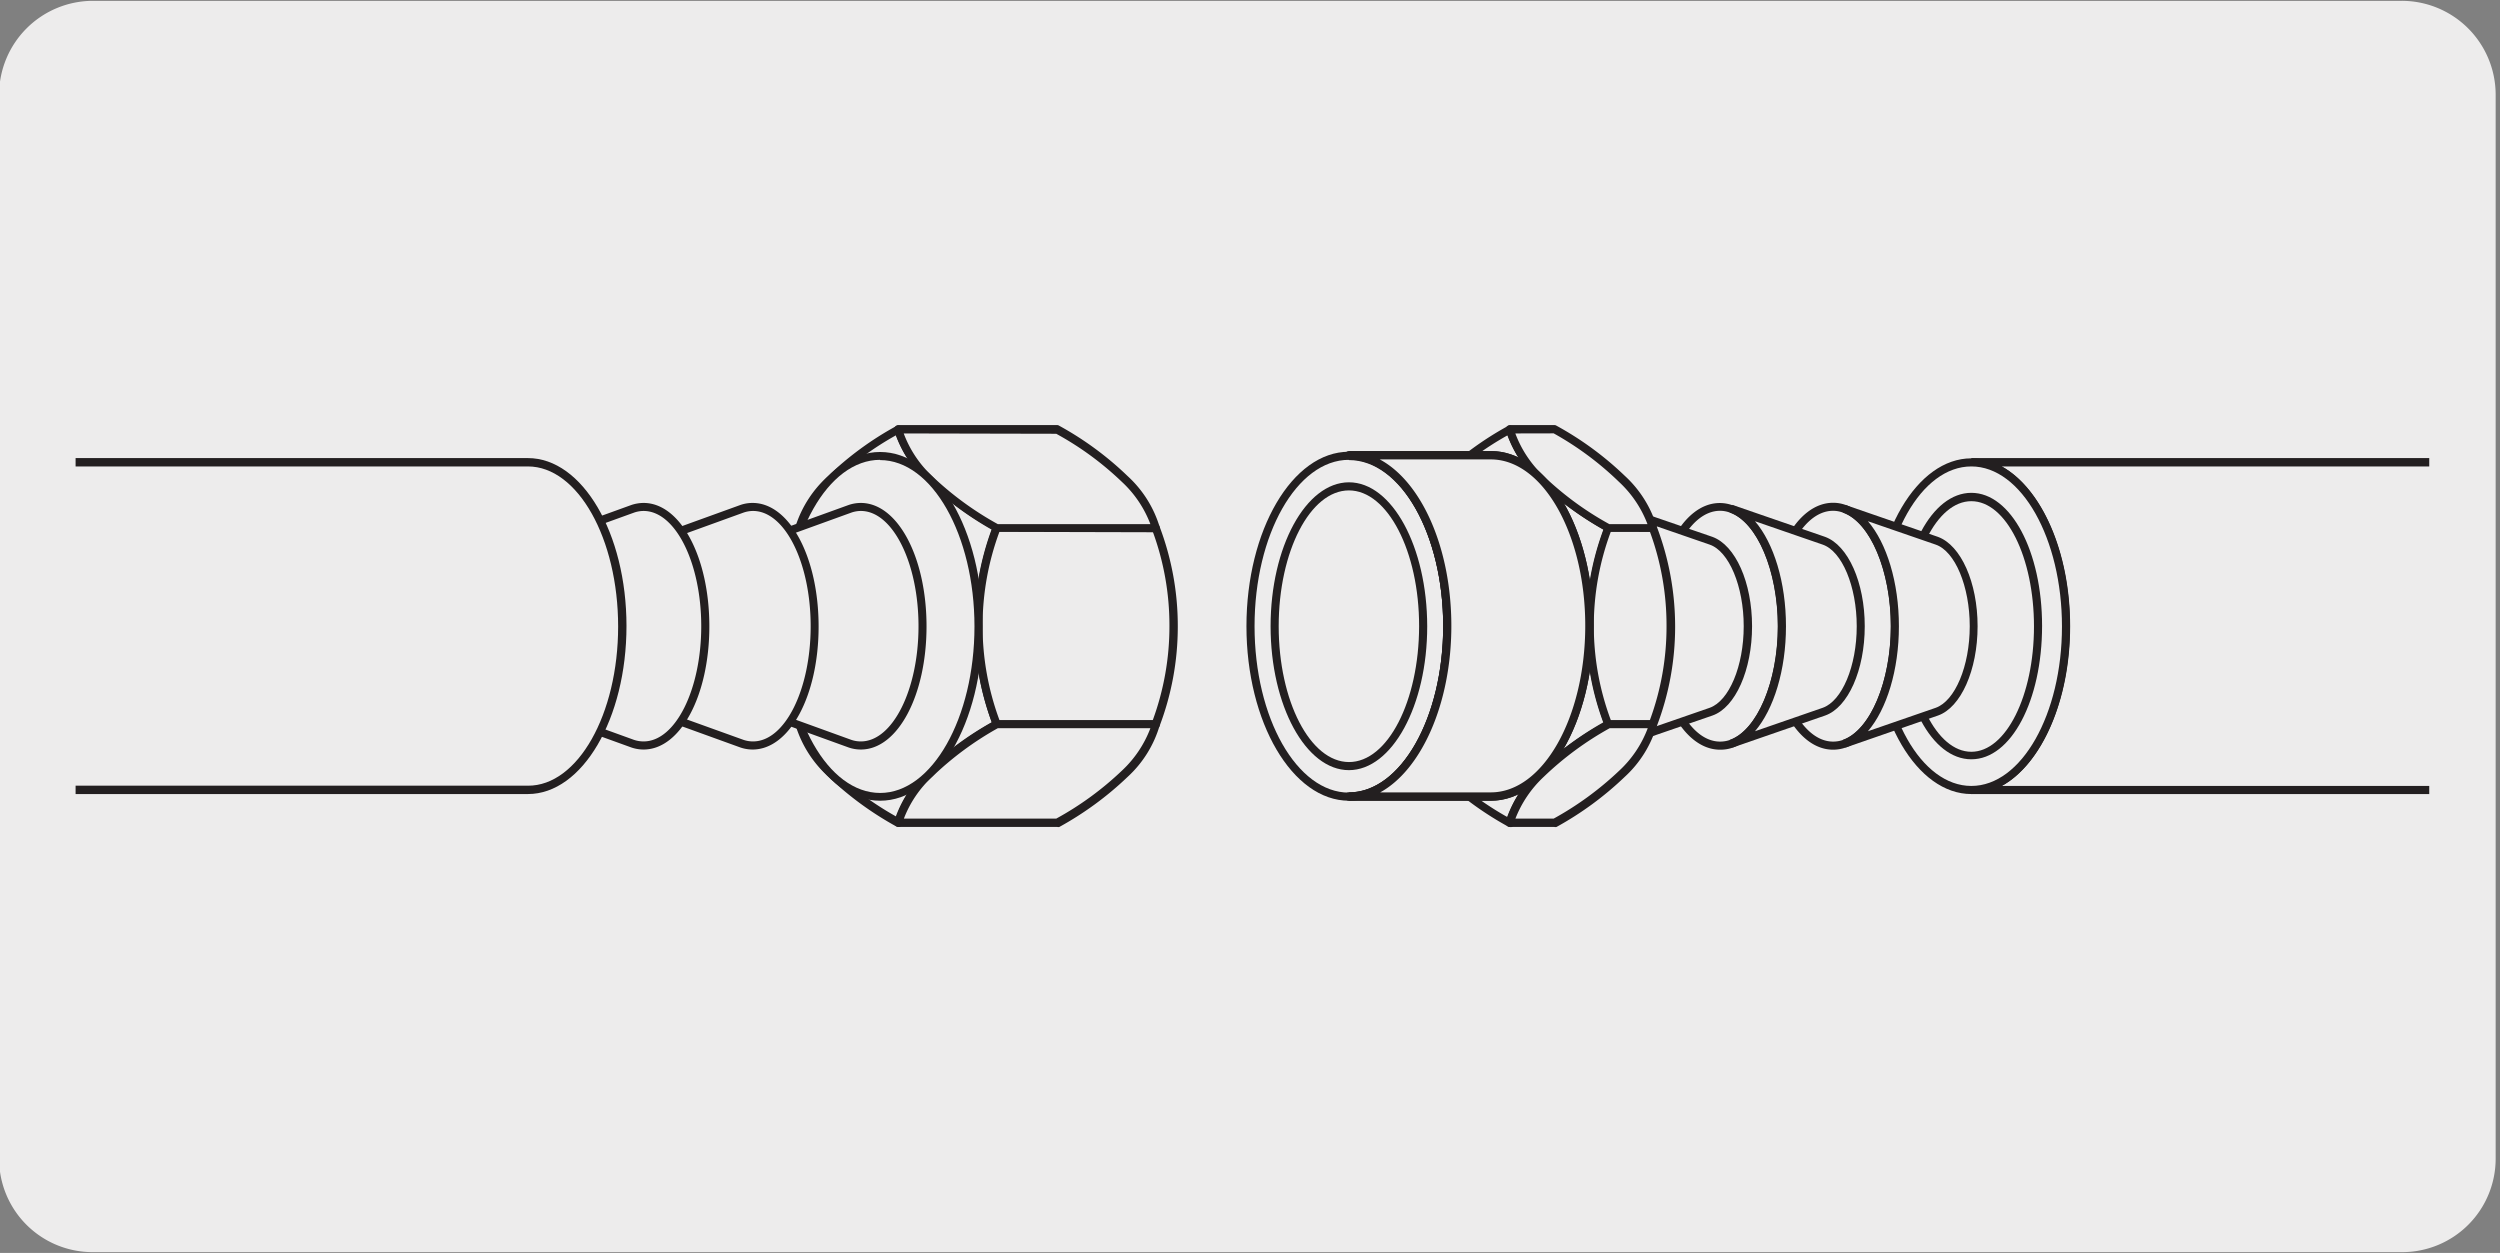 <svg viewBox="0 0 299.29 150" xmlns="http://www.w3.org/2000/svg" xmlns:xlink="http://www.w3.org/1999/xlink"><rect x="0" y="0" width="299.29" height="150" fill="#808080" stroke="none"/><clipPath id="a"><path d="m9.05 13.51h281.77v123.43h-281.77z"/></clipPath><clipPath id="b"><path d="m160.9 58.11c5.37 0 9.72 7.55 9.73 16.86s-4.36 16.85-9.73 16.85h14c5.37 0 9.73-7.55 9.73-16.85s-4.36-16.86-9.73-16.86z"/></clipPath><clipPath id="c"><path d="m161.49 54.56c6.5 0 11.78 9.14 11.78 20.41s-5.28 20.4-11.78 20.4h17c6.5 0 11.78-9.14 11.79-20.4s-5.28-20.41-11.8-20.41z"/></clipPath><path d="m11.14.1h276.34a11.25 11.25 0 0 1 11.29 11.21v127.4a11.19 11.19 0 0 1 -11.19 11.19h-276.5a11.19 11.19 0 0 1 -11.19-11.19v-127.37a11.25 11.25 0 0 1 11.25-11.24z" fill="#edecec"/><g clip-path="url(#a)"><path d="m308.34 94.58h-72.34c6.25 0 11.32-8.78 11.32-19.61s-5.05-19.61-11.32-19.61h73.14" fill="#edecec"/><path d="m308.34 94.58h-72.34c6.25 0 11.32-8.78 11.32-19.61s-5.05-19.61-11.32-19.61h73.14" fill="#edecec"/><path d="m308.34 95.06h-72.34v-1c6 0 10.84-8.58 10.84-19.12s-4.84-19.1-10.84-19.1v-1h73.14v1h-69.49c4.74 2.61 8.18 10.2 8.18 19.13s-3.44 16.51-8.18 19.12h68.69z" fill="#231f20"/><path d="m236 94.58c6.25 0 11.32-8.78 11.32-19.61s-5.05-19.61-11.32-19.61-11.3 8.77-11.3 19.64 5.06 19.58 11.3 19.58" fill="#edecec"/><path d="m236 94.58c6.25 0 11.32-8.78 11.32-19.61s-5.05-19.61-11.32-19.61-11.3 8.77-11.3 19.64 5.06 19.58 11.3 19.58z" fill="#edecec"/><path d="m236 95.06c-6.51 0-11.81-9-11.81-20.09s5.3-20.1 11.81-20.1 11.8 9 11.8 20.1-5.27 20.09-11.8 20.09zm0-39.22c-6 0-10.84 8.58-10.84 19.13s4.84 19.12 10.84 19.12 10.85-8.58 10.85-19.09-4.85-19.16-10.85-19.16z" fill="#231f20"/><path d="m236 90.41c4.41 0 8-6.91 8-15.44s-3.58-15.44-8-15.44-8 6.91-8 15.44 3.57 15.44 8 15.44" fill="#edecec"/><path d="m236 90.41c4.41 0 8-6.91 8-15.44s-3.58-15.44-8-15.44-8 6.91-8 15.44 3.6 15.44 8 15.44z" fill="#edecec"/><path d="m236 90.9c-4.75 0-8.48-7-8.48-15.93s3.75-15.97 8.48-15.97 8.47 7 8.47 15.93-3.7 15.97-8.47 15.97zm0-30.9c-4.14 0-7.51 6.71-7.51 15s3.37 15 7.51 15 7.5-6.71 7.5-15-3.34-15-7.5-15z" fill="#231f20"/><path d="m219.45 89.27a4 4 0 0 0 1.32-.23c3.46-1.2 6.08-7 6.08-14.07s-2.62-12.87-6.09-14.07a3.88 3.88 0 0 0 -1.31-.23c-4.09 0-7.4 6.4-7.4 14.3s3.31 14.3 7.4 14.3" fill="#edecec"/><path d="m219.45 89.27a4 4 0 0 0 1.32-.23c3.46-1.2 6.08-7 6.08-14.07s-2.62-12.87-6.09-14.07a3.88 3.88 0 0 0 -1.31-.23c-4.09 0-7.4 6.4-7.4 14.3s3.31 14.3 7.4 14.3z" fill="#edecec"/><path d="m219.45 89.75c-4.42 0-7.88-6.49-7.88-14.78s3.46-14.78 7.88-14.78a4.41 4.41 0 0 1 1.47.25c3.72 1.29 6.41 7.4 6.41 14.53s-2.69 13.24-6.4 14.53a4.47 4.47 0 0 1 -1.48.25zm0-28.6c-3.81 0-6.91 6.2-6.91 13.82s3.1 13.81 6.91 13.81a3.53 3.53 0 0 0 1.16-.19c3.28-1.15 5.75-7 5.75-13.62s-2.47-12.48-5.75-13.61a3.39 3.39 0 0 0 -1.16-.21z" fill="#231f20"/><path d="m231.88 85.2c2.51-.88 4.42-5.12 4.42-10.23s-1.92-9.37-4.43-10.24l-11.1-3.83c3.46 1.19 6.08 7 6.08 14.07s-2.62 12.87-6.08 14.03z" fill="#edecec"/><path d="m231.88 85.2c2.51-.88 4.42-5.12 4.42-10.23s-1.92-9.37-4.43-10.24l-11.1-3.83c3.46 1.19 6.08 7 6.08 14.07s-2.62 12.87-6.08 14.03z" fill="#edecec"/><path d="m220.93 89.5-.32-.92c3.28-1.14 5.75-7 5.75-13.61s-2.47-12.48-5.75-13.61l.31-.91 11.08 3.82c2.75 1 4.75 5.45 4.75 10.7s-2 9.73-4.74 10.69zm2.69-27.1c2.25 2.62 3.71 7.32 3.71 12.57s-1.46 9.94-3.71 12.57l8.1-2.8c2.33-.81 4.09-5 4.09-9.77s-1.76-9-4.1-9.78z" fill="#231f20"/><path d="m205.92 89.27a4 4 0 0 0 1.32-.23c3.46-1.2 6.08-7 6.08-14.07s-2.62-12.87-6.08-14.07a4 4 0 0 0 -1.32-.23c-4.08 0-7.4 6.4-7.4 14.3s3.32 14.3 7.4 14.3" fill="#edecec"/><path d="m205.92 89.27a4 4 0 0 0 1.32-.23c3.46-1.2 6.08-7 6.08-14.07s-2.62-12.87-6.08-14.07a4 4 0 0 0 -1.32-.23c-4.08 0-7.4 6.4-7.4 14.3s3.32 14.3 7.4 14.3z" fill="#edecec"/><path d="m205.92 89.75c-4.42 0-7.92-6.49-7.92-14.75s3.46-14.78 7.88-14.78a4.51 4.51 0 0 1 1.48.25c3.71 1.29 6.41 7.4 6.41 14.53s-2.7 13.24-6.41 14.53a4.42 4.42 0 0 1 -1.44.22zm0-28.6c-3.81 0-6.91 6.2-6.91 13.82s3.1 13.81 6.91 13.81a3.57 3.57 0 0 0 1.16-.19c3.28-1.15 5.76-7 5.76-13.62s-2.48-12.48-5.76-13.61a3.39 3.39 0 0 0 -1.16-.21z" fill="#231f20"/><path d="m218.35 85.2c2.51-.88 4.42-5.12 4.42-10.23s-1.92-9.37-4.43-10.24l-11.1-3.83c3.46 1.19 6.08 7 6.08 14.07s-2.62 12.87-6.08 14.03z" fill="#edecec"/><path d="m218.35 85.2c2.51-.88 4.42-5.12 4.42-10.23s-1.92-9.37-4.43-10.24l-11.1-3.83c3.46 1.19 6.08 7 6.08 14.07s-2.62 12.87-6.08 14.03z" fill="#edecec"/><path d="m207.4 89.5-.32-.92c3.27-1.14 5.75-7 5.75-13.61s-2.48-12.48-5.76-13.62l.32-.91 11.1 3.83c2.75 1 4.75 5.45 4.75 10.7s-2 9.73-4.74 10.69zm2.7-27.1c2.25 2.62 3.71 7.32 3.71 12.57s-1.46 9.94-3.71 12.57l8.09-2.8c2.34-.81 4.09-5 4.09-9.77s-1.76-9-4.1-9.78z" fill="#231f20"/><path d="m192.39 89.27a3.94 3.94 0 0 0 1.32-.23c3.46-1.2 6.08-7 6.08-14.07s-2.62-12.87-6.08-14.07a3.94 3.94 0 0 0 -1.32-.23c-4.08 0-7.4 6.4-7.4 14.3s3.32 14.3 7.4 14.3" fill="#edecec"/><path d="m192.39 89.27a3.94 3.94 0 0 0 1.32-.23c3.46-1.2 6.08-7 6.08-14.07s-2.62-12.87-6.08-14.07a3.94 3.94 0 0 0 -1.32-.23c-4.08 0-7.4 6.4-7.4 14.3s3.32 14.3 7.4 14.3z" fill="#edecec"/><path d="m192.39 89.75c-4.42 0-7.88-6.49-7.88-14.78s3.46-14.78 7.88-14.78a4.47 4.47 0 0 1 1.48.25c3.71 1.29 6.41 7.4 6.41 14.53s-2.7 13.24-6.41 14.53a4.42 4.42 0 0 1 -1.48.25zm0-28.6c-3.81 0-6.91 6.2-6.91 13.82s3.1 13.81 6.91 13.81a3.53 3.53 0 0 0 1.16-.19c3.28-1.15 5.76-7 5.76-13.62s-2.48-12.48-5.76-13.61a3.39 3.39 0 0 0 -1.16-.21z" fill="#231f20"/><path d="m204.82 85.2c2.51-.88 4.42-5.12 4.42-10.23s-1.91-9.37-4.43-10.24l-11.1-3.83c3.46 1.19 6.08 7 6.08 14.07s-2.62 12.87-6.08 14.03z" fill="#edecec"/><path d="m204.82 85.2c2.51-.88 4.42-5.12 4.42-10.23s-1.91-9.37-4.43-10.24l-11.1-3.83c3.46 1.19 6.08 7 6.08 14.07s-2.62 12.87-6.08 14.03z" fill="#edecec"/><path d="m193.87 89.5-.32-.92c3.28-1.14 5.75-7 5.75-13.61s-2.48-12.48-5.76-13.62l.32-.91 11.14 3.83c2.76 1 4.75 5.45 4.75 10.7s-2 9.73-4.74 10.69zm2.7-27.1c2.25 2.62 3.71 7.32 3.71 12.57s-1.46 9.94-3.71 12.57l8.09-2.8c2.34-.81 4.09-5 4.09-9.77s-1.76-9-4.1-9.78z" fill="#231f20"/><path d="m167 84.7a11 11 0 0 0 3.1 4.87 31.77 31.77 0 0 0 6.67 4.86 10.79 10.79 0 0 1 3.07-4.86 31.79 31.79 0 0 1 6.67-4.87 27.23 27.23 0 0 1 0-19.47 31.17 31.17 0 0 1 -6.67-4.86 10.72 10.72 0 0 1 -3.06-4.86 31.85 31.85 0 0 0 -6.68 4.86 10.94 10.94 0 0 0 -3.1 4.86 26.67 26.67 0 0 0 0 19.47" fill="#edecec"/><path d="m167 84.7a11 11 0 0 0 3.1 4.87 31.77 31.77 0 0 0 6.67 4.86 10.79 10.79 0 0 1 3.07-4.86 31.79 31.79 0 0 1 6.67-4.87 27.23 27.23 0 0 1 0-19.47 31.17 31.17 0 0 1 -6.67-4.86 10.72 10.72 0 0 1 -3.06-4.86 31.85 31.85 0 0 0 -6.68 4.86 10.94 10.94 0 0 0 -3.1 4.86 26.67 26.67 0 0 0 0 19.47z" fill="#edecec"/><path d="m176.81 94.92a.53.53 0 0 1 -.24-.06 32.35 32.35 0 0 1 -6.77-5 11.36 11.36 0 0 1 -3.22-5.07 27 27 0 0 1 0-19.78 11.37 11.37 0 0 1 3.21-5 32 32 0 0 1 6.78-5 .5.5 0 0 1 .43 0 .49.49 0 0 1 .28.33 10.26 10.26 0 0 0 2.94 4.66 31 31 0 0 0 6.57 4.78.48.48 0 0 1 .21.6 26.7 26.7 0 0 0 0 19.12.47.47 0 0 1 -.21.59 31.57 31.57 0 0 0 -6.57 4.79 10.47 10.47 0 0 0 -2.94 4.64.44.44 0 0 1 -.28.33.41.41 0 0 1 -.19.07zm-.29-38.69a31 31 0 0 0 -6 4.48 10.64 10.64 0 0 0 -3 4.64 27.5 27.5 0 0 0 -1.84 9.65 27.22 27.22 0 0 0 1.82 9.56s0 0 0 0a10.53 10.53 0 0 0 3 4.64 30.45 30.45 0 0 0 6 4.49 12 12 0 0 1 3-4.49 31.64 31.64 0 0 1 6.5-4.72 27.63 27.63 0 0 1 0-19 31.36 31.36 0 0 1 -6.41-4.74 11.93 11.93 0 0 1 -3.07-4.51z" fill="#231f20"/><path d="m192.76 75a27.62 27.62 0 0 0 -1.76-9.77h-4.4a27.23 27.23 0 0 0 0 19.47h4.4a27.34 27.34 0 0 0 1.76-9.7" fill="#edecec"/><path d="m192.76 75a27.62 27.62 0 0 0 -1.76-9.77h-4.4a27.23 27.23 0 0 0 0 19.47h4.4a27.34 27.34 0 0 0 1.76-9.7z" fill="#edecec"/><path d="m191 85.19h-4.4a.48.48 0 0 1 -.45-.32 27.58 27.58 0 0 1 0-19.81.48.48 0 0 1 .45-.31h4.4a.48.48 0 0 1 .45.31 27.75 27.75 0 0 1 1.79 9.94 27.86 27.86 0 0 1 -1.84 9.9.48.48 0 0 1 -.4.29zm-4.06-1h3.72a26.6 26.6 0 0 0 0-18.5h-3.72a26.6 26.6 0 0 0 0 18.5z" fill="#231f20"/><path d="m187.89 60.37a31.79 31.79 0 0 0 -6.67-4.87h-4.4a10.72 10.72 0 0 0 3.06 4.86 32.15 32.15 0 0 0 6.67 4.87h4.45a10.67 10.67 0 0 0 -3.06-4.86" fill="#edecec"/><path d="m187.89 60.37a31.79 31.79 0 0 0 -6.67-4.87h-4.4a10.72 10.72 0 0 0 3.06 4.86 32.15 32.15 0 0 0 6.67 4.87h4.45a10.67 10.67 0 0 0 -3.11-4.86z" fill="#edecec"/><path d="m186.55 65.72a.5.5 0 0 1 -.24-.06 32.17 32.17 0 0 1 -6.77-4.95 11.13 11.13 0 0 1 -3.19-5.09.44.44 0 0 1 .09-.41.47.47 0 0 1 .38-.19h4.4a.53.53 0 0 1 .24.06 32.17 32.17 0 0 1 6.77 5 11.15 11.15 0 0 1 3.19 5.09.44.44 0 0 1 -.09.41.47.47 0 0 1 -.38.19zm-9.08-9.72a11.09 11.09 0 0 0 2.75 4 31.24 31.24 0 0 0 6.46 4.72h3.62a11.05 11.05 0 0 0 -2.75-4 30.62 30.62 0 0 0 -6.46-4.72z" fill="#231f20"/><path d="m187.89 89.57a32.51 32.51 0 0 1 -6.67 4.87h-4.41a10.79 10.79 0 0 1 3.07-4.86 31.44 31.44 0 0 1 6.67-4.87h4.45a10.74 10.74 0 0 1 -3.06 4.87" fill="#edecec"/><path d="m187.89 89.57a32.51 32.51 0 0 1 -6.67 4.87h-4.41a10.79 10.79 0 0 1 3.07-4.86 31.44 31.44 0 0 1 6.67-4.87h4.45a10.74 10.74 0 0 1 -3.11 4.86z" fill="#edecec"/><path d="m181.22 94.92h-4.41a.47.47 0 0 1 -.38-.19.5.5 0 0 1 -.09-.41 11.32 11.32 0 0 1 3.2-5.1 32.08 32.08 0 0 1 6.77-4.94.4.4 0 0 1 .24-.07h4.45a.49.49 0 0 1 .38.18.46.46 0 0 1 .09.42 11.13 11.13 0 0 1 -3.18 5.09 32.17 32.17 0 0 1 -6.77 5 .5.5 0 0 1 -.3.02zm-3.76-1h3.63a31.25 31.25 0 0 0 6.46-4.73 11.11 11.11 0 0 0 2.75-4h-3.62a31.53 31.53 0 0 0 -6.46 4.73 11.26 11.26 0 0 0 -2.76 4.08z" fill="#231f20"/><path d="m160.9 58.11c5.36 0 9.72 7.55 9.73 16.86s-4.36 16.85-9.73 16.85-9.74-7.55-9.74-16.85 4.36-16.85 9.74-16.86" fill="#edecec"/><path d="m160.9 58.11c5.36 0 9.72 7.55 9.73 16.86s-4.36 16.85-9.73 16.85-9.74-7.55-9.74-16.85 4.36-16.85 9.74-16.86z" fill="#edecec"/><path d="m160.9 92.31c-5.64 0-10.22-7.78-10.22-17.34s4.58-17.34 10.22-17.34c5.62 0 10.21 7.78 10.21 17.34s-4.59 17.34-10.21 17.34zm0-33.71c-5.11 0-9.26 7.35-9.26 16.37s4.15 16.36 9.26 16.37 9.24-7.34 9.24-16.34-4.14-16.4-9.24-16.4z" fill="#231f20"/><path d="m160.9 61.14c4 0 7.33 6.19 7.33 13.83s-3.23 13.82-7.33 13.82-7.34-6.19-7.34-13.79 3.28-13.82 7.34-13.83" fill="#edecec"/><path d="m160.9 61.14c4 0 7.33 6.19 7.33 13.83s-3.23 13.82-7.33 13.82-7.34-6.19-7.34-13.79 3.28-13.85 7.34-13.86z" fill="#edecec"/><path d="m160.9 89.28c-4.39 0-7.83-6.29-7.83-14.31s3.44-14.31 7.83-14.31c4.38 0 7.82 6.28 7.82 14.31s-3.44 14.31-7.82 14.31zm0-27.65c-3.78 0-6.86 6-6.86 13.34s3.08 13.34 6.86 13.34 6.85-6 6.85-13.34-3.08-13.34-6.85-13.34z" fill="#231f20"/><path d="m174.93 91.82c5.37 0 9.73-7.54 9.74-16.85s-4.37-16.86-9.74-16.86h-14c5.37 0 9.72 7.55 9.72 16.86s-4.35 16.85-9.72 16.85z" fill="#edecec"/><path d="m160.9 58.11c5.37 0 9.72 7.55 9.73 16.86s-4.36 16.85-9.73 16.85h14c5.37 0 9.73-7.55 9.73-16.85s-4.36-16.86-9.73-16.86z" fill="#edecec"/><g clip-path="url(#b)"><path d="m174.93 91.82c5.37 0 9.73-7.54 9.74-16.85s-4.37-16.86-9.74-16.86h-14c5.37 0 9.72 7.55 9.72 16.86s-4.35 16.85-9.72 16.85z" fill="#edecec"/><path d="m174.93 91.82c5.37 0 9.73-7.54 9.74-16.85s-4.37-16.86-9.74-16.86h-14c5.37 0 9.72 7.55 9.72 16.86s-4.35 16.85-9.72 16.85z" fill="#edecec"/><path d="m174.93 92.31h-14a.49.49 0 0 1 -.49-.49.48.48 0 0 1 .49-.48c5.09 0 9.24-7.35 9.24-16.37s-4.17-16.37-9.27-16.37a.49.49 0 0 1 -.49-.49.48.48 0 0 1 .49-.48h14c5.63 0 10.22 7.78 10.22 17.34s-4.56 17.34-10.19 17.34zm-10.66-1h10.66c5.1 0 9.25-7.35 9.25-16.37s-4.18-16.34-9.25-16.34h-10.66c4 2.37 6.84 8.81 6.84 16.37s-2.86 14.03-6.84 16.37z" fill="#231f20"/><path d="m163.69 58.11c5.37 0 8.4 7.55 6.76 16.86s-7.33 16.85-12.7 16.85" fill="#edecec"/><path d="m163.69 58.11c5.37 0 8.4 7.55 6.76 16.86s-7.33 16.85-12.7 16.85" fill="#edecec"/><path d="m157.75 92.31a.49.49 0 0 1 -.49-.49.48.48 0 0 1 .49-.48c5.13 0 10.62-7.38 12.22-16.45 1-5.92.18-11.39-2.24-14.28a5.15 5.15 0 0 0 -4-2 .48.48 0 0 1 -.48-.49.47.47 0 0 1 .48-.48 6.12 6.12 0 0 1 4.74 2.36c2.61 3.1 3.55 8.87 2.46 15.07-1.68 9.5-7.6 17.24-13.18 17.24z" fill="#231f20"/><path d="m168.37 58.11c5.37 0 8.4 7.55 6.76 16.86s-7.33 16.85-12.71 16.85" fill="#edecec"/><path d="m168.37 58.11c5.37 0 8.4 7.55 6.76 16.86s-7.33 16.85-12.71 16.85" fill="#edecec"/><path d="m162.42 92.31a.49.49 0 0 1 -.48-.49.48.48 0 0 1 .48-.48c5.14 0 10.63-7.38 12.23-16.45 1-5.92.18-11.39-2.24-14.28a5.15 5.15 0 0 0 -4-2 .48.48 0 0 1 -.48-.49.47.47 0 0 1 .48-.48 6.13 6.13 0 0 1 4.74 2.36c2.61 3.1 3.55 8.87 2.46 15.07-1.68 9.5-7.61 17.24-13.19 17.24z" fill="#231f20"/><path d="m173.05 58.11c5.37 0 8.4 7.55 6.76 16.86s-7.33 16.85-12.71 16.85" fill="#edecec"/><path d="m173.05 58.11c5.37 0 8.4 7.55 6.76 16.86s-7.33 16.85-12.71 16.85" fill="#edecec"/><path d="m167.1 92.31a.49.49 0 0 1 -.48-.49.48.48 0 0 1 .48-.48c5.14 0 10.63-7.38 12.23-16.45 1-5.92.18-11.39-2.24-14.28a5.15 5.15 0 0 0 -4-2 .48.48 0 0 1 -.48-.49.47.47 0 0 1 .48-.48 6.13 6.13 0 0 1 4.74 2.36c2.61 3.1 3.55 8.87 2.46 15.07-1.69 9.5-7.6 17.24-13.19 17.24z" fill="#231f20"/><path d="m177.73 58.11c5.37 0 8.4 7.55 6.76 16.86s-7.33 16.85-12.71 16.85" fill="#edecec"/><path d="m177.73 58.11c5.37 0 8.4 7.55 6.76 16.86s-7.33 16.85-12.71 16.85" fill="#edecec"/><path d="m171.78 92.31a.49.49 0 0 1 -.48-.49.48.48 0 0 1 .48-.48c5.14 0 10.63-7.38 12.23-16.45 1-5.92.18-11.39-2.24-14.28a5.15 5.15 0 0 0 -4-2 .48.48 0 0 1 -.48-.49.47.47 0 0 1 .48-.48 6.13 6.13 0 0 1 4.74 2.36c2.6 3.1 3.55 8.87 2.46 15.07-1.69 9.5-7.6 17.24-13.19 17.24z" fill="#231f20"/></g><path d="m174.93 91.82c5.37 0 9.73-7.54 9.74-16.85s-4.37-16.86-9.74-16.86h-14c5.37 0 9.72 7.55 9.72 16.86s-4.35 16.85-9.72 16.85z" fill="#edecec"/><path d="m174.93 92.31h-14v-1c5.09 0 9.24-7.35 9.24-16.37s-4.17-16.34-9.27-16.34v-1h14c5.63 0 10.22 7.78 10.22 17.34s-4.56 17.37-10.19 17.37zm-10.66-1h10.66c5.1 0 9.25-7.35 9.25-16.37s-4.18-16.34-9.25-16.34h-10.66c4 2.37 6.84 8.81 6.84 16.37s-2.86 14.03-6.84 16.37z" fill="#231f20"/><path d="m174.93 91.82c5.37 0 9.73-7.54 9.74-16.85s-4.37-16.86-9.74-16.86h-14c5.37 0 9.72 7.55 9.72 16.86s-4.35 16.85-9.72 16.85z" fill="#edecec"/><path d="m174.93 91.82c5.37 0 9.73-7.54 9.74-16.85s-4.37-16.86-9.74-16.86h-14c5.37 0 9.72 7.55 9.72 16.86s-4.35 16.85-9.72 16.85z" fill="#edecec"/><path d="m174.93 92.31h-14a.49.49 0 0 1 -.49-.49.48.48 0 0 1 .49-.48c5.09 0 9.24-7.35 9.24-16.37s-4.17-16.37-9.27-16.37a.49.49 0 0 1 -.49-.49.48.48 0 0 1 .49-.48h14c5.63 0 10.22 7.78 10.22 17.34s-4.56 17.34-10.19 17.34zm-10.66-1h10.66c5.1 0 9.25-7.35 9.25-16.37s-4.18-16.34-9.25-16.34h-10.66c4 2.37 6.84 8.81 6.84 16.37s-2.86 14.03-6.84 16.37z" fill="#231f20"/><path d="m168.93 86.75a13.11 13.11 0 0 0 3.75 5.89 38.19 38.19 0 0 0 8.08 5.89 13.06 13.06 0 0 1 3.71-5.89 38.54 38.54 0 0 1 8.08-5.89 32.78 32.78 0 0 1 0-23.56 38.9 38.9 0 0 1 -8.08-5.89 13.12 13.12 0 0 1 -3.71-5.89 37.84 37.84 0 0 0 -8.08 5.89 13.23 13.23 0 0 0 -3.75 5.89 32.23 32.23 0 0 0 0 23.56" fill="#edecec"/><path d="m168.93 86.75a13.11 13.11 0 0 0 3.75 5.89 38.19 38.19 0 0 0 8.08 5.89 13.06 13.06 0 0 1 3.71-5.89 38.54 38.54 0 0 1 8.08-5.89 32.78 32.78 0 0 1 0-23.56 38.9 38.9 0 0 1 -8.08-5.89 13.12 13.12 0 0 1 -3.71-5.89 37.84 37.84 0 0 0 -8.08 5.89 13.23 13.23 0 0 0 -3.75 5.89 32.23 32.23 0 0 0 0 23.56z" fill="#edecec"/><path d="m180.76 99a.5.5 0 0 1 -.24-.06 38.86 38.86 0 0 1 -8.18-6 13.67 13.67 0 0 1 -3.88-6.09 32.74 32.74 0 0 1 0-23.88 13.71 13.71 0 0 1 3.88-5.97 38.57 38.57 0 0 1 8.18-6 .49.49 0 0 1 .44 0 .51.51 0 0 1 .28.33 12.49 12.49 0 0 0 3.58 5.67 37.46 37.46 0 0 0 8 5.81.49.49 0 0 1 .21.6 32.42 32.42 0 0 0 0 23.22.47.47 0 0 1 -.21.59 38 38 0 0 0 -8 5.81 12.69 12.69 0 0 0 -3.58 5.67.47.47 0 0 1 -.24.3.41.41 0 0 1 -.24 0zm-.29-46.88a36.27 36.27 0 0 0 -7.44 5.5 12.72 12.72 0 0 0 -3.63 5.66 31.76 31.76 0 0 0 0 23.28s0 0 0 .06a12.77 12.77 0 0 0 3.6 5.68 36.82 36.82 0 0 0 7.43 5.5 14.41 14.41 0 0 1 3.67-5.5 38 38 0 0 1 7.9-5.77 33.34 33.34 0 0 1 0-23.13 38.21 38.21 0 0 1 -7.82-5.76 14.37 14.37 0 0 1 -3.71-5.5z" fill="#231f20"/><path d="m200.06 75a33.17 33.17 0 0 0 -2.19-11.78h-5.32a32.78 32.78 0 0 0 0 23.56h5.32a33.19 33.19 0 0 0 2.19-11.78" fill="#edecec"/><path d="m200.06 75a33.17 33.17 0 0 0 -2.19-11.78h-5.32a32.78 32.78 0 0 0 0 23.56h5.32a33.19 33.19 0 0 0 2.19-11.78z" fill="#edecec"/><path d="m197.87 87.23h-5.32a.48.48 0 0 1 -.45-.31 33.16 33.16 0 0 1 0-23.91.49.49 0 0 1 .45-.31h5.32a.48.48 0 0 1 .46.31 33.64 33.64 0 0 1 2.21 11.99 33.33 33.33 0 0 1 -2.22 12 .48.48 0 0 1 -.45.23zm-5-1h4.64a32.36 32.36 0 0 0 2-11.31 32.45 32.45 0 0 0 -2-11.29h-4.66a32.24 32.24 0 0 0 0 22.6z" fill="#231f20"/><path d="m194.17 57.29a38.28 38.28 0 0 0 -8.08-5.89h-5.33a13.15 13.15 0 0 0 3.71 5.89 38.82 38.82 0 0 0 8.08 5.9h5.33a13.17 13.17 0 0 0 -3.71-5.89" fill="#edecec"/><path d="m194.17 57.29a38.28 38.28 0 0 0 -8.08-5.89h-5.33a13.15 13.15 0 0 0 3.71 5.89 38.82 38.82 0 0 0 8.08 5.9h5.33a13.17 13.17 0 0 0 -3.71-5.9z" fill="#edecec"/><path d="m192.55 63.67a.48.48 0 0 1 -.24-.06 39.11 39.11 0 0 1 -8.18-6 13.64 13.64 0 0 1 -3.84-6.12.49.49 0 0 1 .09-.41.5.5 0 0 1 .38-.19h5.33a.42.42 0 0 1 .24.07 38.41 38.41 0 0 1 8.18 6 13.61 13.61 0 0 1 3.84 6.12.51.51 0 0 1 -.09.41.47.47 0 0 1 -.38.19zm-11.14-11.78a13.4 13.4 0 0 0 3.41 5.11 37.39 37.39 0 0 0 7.85 5.75h4.56a13.33 13.33 0 0 0 -3.41-5.06 37.14 37.14 0 0 0 -7.82-5.81z" fill="#231f20"/><path d="m194.17 92.64a38.38 38.38 0 0 1 -8.08 5.9h-5.33a13.2 13.2 0 0 1 3.71-5.89 38.72 38.72 0 0 1 8.07-5.89h5.34a13 13 0 0 1 -3.71 5.89" fill="#edecec"/><path d="m194.17 92.64a38.38 38.38 0 0 1 -8.08 5.9h-5.33a13.2 13.2 0 0 1 3.71-5.89 38.72 38.72 0 0 1 8.07-5.89h5.34a13 13 0 0 1 -3.71 5.88z" fill="#edecec"/><path d="m186.09 99h-5.33a.47.47 0 0 1 -.38-.19.5.5 0 0 1 -.09-.41 13.47 13.47 0 0 1 3.84-6.12 38.77 38.77 0 0 1 8.17-6 .53.53 0 0 1 .24-.06h5.34a.47.47 0 0 1 .38.19.51.51 0 0 1 .09.41 13.44 13.44 0 0 1 -3.84 6.18 38.86 38.86 0 0 1 -8.17 6 .54.54 0 0 1 -.25 0zm-4.69-1h4.6a37.93 37.93 0 0 0 7.86-5.75 13.28 13.28 0 0 0 3.4-5.07h-4.56a37.84 37.84 0 0 0 -7.89 5.82 13.64 13.64 0 0 0 -3.41 5.05z" fill="#231f20"/><path d="m161.49 54.56c6.5 0 11.78 9.14 11.78 20.41s-5.27 20.4-11.78 20.41-11.78-9.14-11.78-20.38 5.29-20.44 11.78-20.44" fill="#edecec"/><path d="m161.49 54.56c6.5 0 11.78 9.14 11.78 20.41s-5.27 20.4-11.78 20.41-11.78-9.14-11.78-20.38 5.29-20.44 11.78-20.44z" fill="#edecec"/><path d="m161.49 95.86c-6.77 0-12.27-9.38-12.27-20.89s5.5-20.89 12.27-20.89c6.76 0 12.26 9.37 12.26 20.89s-5.5 20.89-12.26 20.89zm0-40.81c-6.23 0-11.3 8.94-11.3 19.92s5.07 19.92 11.3 19.92 11.29-8.89 11.29-19.89-5.07-19.92-11.29-19.92z" fill="#231f20"/><path d="m161.49 58.23c4.9 0 8.88 7.49 8.88 16.74s-4 16.74-8.88 16.74-8.89-7.5-8.89-16.71 4-16.74 8.89-16.74" fill="#edecec"/><path d="m161.49 58.23c4.9 0 8.88 7.49 8.88 16.74s-4 16.74-8.88 16.74-8.89-7.5-8.89-16.71 3.98-16.77 8.89-16.77z" fill="#edecec"/><path d="m161.49 92.2c-5.17 0-9.38-7.74-9.38-17.23s4.21-17.22 9.38-17.23c5.16 0 9.36 7.73 9.37 17.23s-4.21 17.22-9.37 17.23zm0-33.49c-4.64 0-8.41 7.3-8.41 16.26s3.77 16.25 8.41 16.26 8.39-7.3 8.4-16.26-3.78-16.26-8.4-16.26z" fill="#231f20"/><path d="m178.48 95.38c6.51 0 11.78-9.14 11.78-20.41s-5.26-20.41-11.78-20.41h-17c6.5 0 11.77 9.14 11.78 20.41s-5.26 20.4-11.77 20.41z" fill="#edecec"/><path d="m161.49 54.56c6.5 0 11.78 9.14 11.78 20.41s-5.28 20.4-11.78 20.4h17c6.5 0 11.78-9.14 11.79-20.4s-5.28-20.41-11.8-20.41z" fill="#edecec"/><g clip-path="url(#c)"><path d="m178.48 95.38c6.51 0 11.78-9.14 11.78-20.41s-5.26-20.41-11.78-20.41h-17c6.5 0 11.77 9.14 11.78 20.41s-5.26 20.4-11.77 20.41z" fill="#edecec"/><path d="m178.48 95.38c6.51 0 11.78-9.14 11.78-20.41s-5.26-20.41-11.78-20.41h-17c6.5 0 11.77 9.14 11.78 20.41s-5.26 20.4-11.77 20.41z" fill="#edecec"/><path d="m178.48 95.86h-17a.49.49 0 1 1 0-1c6.22 0 11.29-8.94 11.29-19.92s-5.06-19.94-11.28-19.94a.48.48 0 1 1 0-1h17c6.76 0 12.26 9.37 12.27 20.89s-5.52 20.97-12.28 20.97zm-13.3-1h13.3c6.23 0 11.29-8.94 11.3-19.92s-5.07-19.94-11.3-19.94h-13.3c5 2.68 8.57 10.6 8.57 19.93s-3.61 17.28-8.57 19.96z" fill="#231f20"/><path d="m167.86 54.56c6.51 0 10.18 9.14 8.19 20.41s-8.87 20.4-15.38 20.41" fill="#edecec"/><path d="m167.86 54.56c6.51 0 10.18 9.14 8.19 20.41s-8.87 20.4-15.38 20.41" fill="#edecec"/><path d="m160.67 95.86a.49.49 0 1 1 0-1c6.27 0 13-9 14.9-20 1.27-7.18.22-13.83-2.73-17.35a6.32 6.32 0 0 0 -5-2.48.49.49 0 0 1 -.49-.49.48.48 0 0 1 .49-.48 7.33 7.33 0 0 1 5.71 2.82c3.14 3.74 4.26 10.69 2.95 18.15-2 11.47-9.14 20.81-15.86 20.81z" fill="#231f20"/><path d="m174.42 54.56c6.5 0 10.17 9.14 8.18 20.41s-8.87 20.4-15.38 20.41" fill="#edecec"/><path d="m174.42 54.56c6.5 0 10.17 9.14 8.18 20.41s-8.87 20.4-15.38 20.41" fill="#edecec"/><path d="m167.22 95.86a.49.49 0 0 1 0-1c6.28 0 13-9 14.9-20 1.27-7.18.23-13.83-2.73-17.35a6.3 6.3 0 0 0 -5-2.48.48.48 0 0 1 -.48-.49.47.47 0 0 1 .48-.48 7.34 7.34 0 0 1 5.72 2.82c3.13 3.74 4.26 10.69 2.94 18.15-2 11.47-9.14 20.81-15.86 20.81z" fill="#231f20"/><path d="m181 54.56c6.5 0 10.17 9.14 8.18 20.41s-8.87 20.4-15.38 20.41" fill="#edecec"/><path d="m181 54.56c6.5 0 10.17 9.14 8.18 20.41s-8.87 20.4-15.38 20.41" fill="#edecec"/><path d="m173.78 95.86a.49.49 0 0 1 0-1c6.27 0 12.95-9 14.9-20 1.32-7.16.22-13.86-2.68-17.33a6.32 6.32 0 0 0 -5-2.48.49.49 0 0 1 -.49-.49.48.48 0 0 1 .49-.48 7.33 7.33 0 0 1 5.71 2.82c3.13 3.73 4.26 10.69 2.95 18.15-2 11.47-9.14 20.81-15.86 20.81z" fill="#231f20"/></g><path d="m178.48 95.38c6.51 0 11.78-9.14 11.78-20.41s-5.26-20.41-11.78-20.41h-17c6.5 0 11.77 9.14 11.78 20.41s-5.26 20.4-11.77 20.41z" fill="#edecec"/><path d="m178.48 95.86h-17v-1c6.22 0 11.29-8.94 11.29-19.92s-5.06-19.94-11.28-19.94v-1h17c6.76 0 12.26 9.37 12.27 20.89s-5.52 20.97-12.28 20.97zm-13.3-1h13.3c6.23 0 11.29-8.94 11.3-19.92s-5.07-19.94-11.3-19.94h-13.3c5 2.68 8.57 10.6 8.57 19.93s-3.61 17.28-8.57 19.96z" fill="#231f20"/><path d="m178.48 95.38c6.51 0 11.78-9.14 11.78-20.41s-5.26-20.41-11.78-20.41h-17c6.5 0 11.77 9.14 11.78 20.41s-5.26 20.4-11.77 20.41z" fill="#edecec"/><path d="m178.48 95.38c6.51 0 11.78-9.14 11.78-20.41s-5.26-20.41-11.78-20.41h-17c6.5 0 11.77 9.14 11.78 20.41s-5.26 20.4-11.77 20.41z" fill="#edecec"/><path d="m178.48 95.86h-17a.49.49 0 1 1 0-1c6.22 0 11.29-8.94 11.29-19.92s-5.06-19.94-11.28-19.94a.48.48 0 1 1 0-1h17c6.76 0 12.26 9.37 12.27 20.89s-5.52 20.97-12.28 20.97zm-13.3-1h13.3c6.23 0 11.29-8.94 11.3-19.92s-5.07-19.94-11.3-19.94h-13.3c5 2.68 8.57 10.6 8.57 19.93s-3.61 17.28-8.57 19.96z" fill="#231f20"/><path d="m95.71 86.75a13.23 13.23 0 0 0 3.76 5.89 37.85 37.85 0 0 0 8.07 5.89 13.15 13.15 0 0 1 3.71-5.89 38.8 38.8 0 0 1 8.08-5.89 32.92 32.92 0 0 1 0-23.56 38.81 38.81 0 0 1 -8.07-5.89 13 13 0 0 1 -3.71-5.89 37.34 37.34 0 0 0 -8.08 5.89 13.18 13.18 0 0 0 -3.76 5.89 32.23 32.23 0 0 0 0 23.56" fill="#edecec"/><path d="m95.71 86.75a13.23 13.23 0 0 0 3.76 5.89 37.85 37.85 0 0 0 8.07 5.89 13.15 13.15 0 0 1 3.71-5.89 38.8 38.8 0 0 1 8.08-5.89 32.92 32.92 0 0 1 0-23.56 38.81 38.81 0 0 1 -8.07-5.89 13 13 0 0 1 -3.71-5.89 37.34 37.34 0 0 0 -8.08 5.89 13.18 13.18 0 0 0 -3.76 5.89 32.23 32.23 0 0 0 0 23.56z" fill="#edecec"/><path d="m107.54 99a.53.53 0 0 1 -.24-.06 39 39 0 0 1 -8.18-6 13.64 13.64 0 0 1 -3.87-6.09 32.74 32.74 0 0 1 0-23.88 13.68 13.68 0 0 1 3.87-5.97 38.15 38.15 0 0 1 8.19-6 .47.47 0 0 1 .43 0 .51.51 0 0 1 .28.33 12.58 12.58 0 0 0 3.58 5.67 37.46 37.46 0 0 0 8 5.81.49.49 0 0 1 .21.6 32.42 32.42 0 0 0 0 23.22.47.47 0 0 1 -.21.59 37.9 37.9 0 0 0 -8 5.82 12.58 12.58 0 0 0 -3.6 5.61.49.49 0 0 1 -.28.33.48.48 0 0 1 -.18.02zm-.29-46.88a35.72 35.72 0 0 0 -7.44 5.5 12.84 12.84 0 0 0 -3.63 5.66 31.89 31.89 0 0 0 0 23.28 12.74 12.74 0 0 0 3.63 5.67 36.63 36.63 0 0 0 7.44 5.5 14.37 14.37 0 0 1 3.66-5.5 38.59 38.59 0 0 1 7.82-5.77 33.34 33.34 0 0 1 0-23.13 38.49 38.49 0 0 1 -7.82-5.76 14.37 14.37 0 0 1 -3.66-5.43z" fill="#231f20"/><path d="m140.55 75a33.17 33.17 0 0 0 -2.18-11.78h-19a32.78 32.78 0 0 0 0 23.56h19a33.19 33.19 0 0 0 2.18-11.78" fill="#edecec"/><path d="m140.55 75a33.17 33.17 0 0 0 -2.18-11.78h-19a32.78 32.78 0 0 0 0 23.56h19a33.19 33.19 0 0 0 2.18-11.78z" fill="#edecec"/><path d="m138.36 87.23h-19a.5.5 0 0 1 -.46-.31 33.44 33.44 0 0 1 0-23.91.51.51 0 0 1 .46-.31h19a.48.48 0 0 1 .45.31 33.54 33.54 0 0 1 2.19 11.99 33.53 33.53 0 0 1 -2.21 12 .5.5 0 0 1 -.43.23zm-18.7-1h18.34a32.58 32.58 0 0 0 2-11.31 32.53 32.53 0 0 0 -2-11.29h-18.34a32.47 32.47 0 0 0 0 22.6z" fill="#231f20"/><path d="m134.66 57.29a38.28 38.28 0 0 0 -8.08-5.89h-19a12.89 12.89 0 0 0 3.71 5.89 38.47 38.47 0 0 0 8.07 5.9h19a13.17 13.17 0 0 0 -3.71-5.89" fill="#edecec"/><path d="m134.66 57.29a38.28 38.28 0 0 0 -8.08-5.89h-19a12.89 12.89 0 0 0 3.71 5.89 38.47 38.47 0 0 0 8.07 5.9h19a13.17 13.17 0 0 0 -3.7-5.9z" fill="#edecec"/><path d="m119.33 63.67a.48.48 0 0 1 -.24-.06 39.11 39.11 0 0 1 -8.17-6 13.38 13.38 0 0 1 -3.84-6.12.46.46 0 0 1 .09-.42.49.49 0 0 1 .38-.18h19a.4.4 0 0 1 .24.07 38.41 38.41 0 0 1 8.21 6.04 13.56 13.56 0 0 1 3.84 6.12.51.51 0 0 1 -.09.41.47.47 0 0 1 -.38.19zm-11.14-11.78a13.4 13.4 0 0 0 3.41 5.11 37.92 37.92 0 0 0 7.86 5.75h18.26a13.33 13.33 0 0 0 -3.41-5.06 36.88 36.88 0 0 0 -7.86-5.76z" fill="#231f20"/><path d="m134.66 92.64a38.38 38.38 0 0 1 -8.08 5.9h-19a13.06 13.06 0 0 1 3.72-5.89 38.46 38.46 0 0 1 8.07-5.89h19a13 13 0 0 1 -3.71 5.89" fill="#edecec"/><path d="m134.66 92.64a38.38 38.38 0 0 1 -8.08 5.9h-19a13.06 13.06 0 0 1 3.72-5.89 38.46 38.46 0 0 1 8.07-5.89h19a13 13 0 0 1 -3.71 5.88z" fill="#edecec"/><path d="m126.58 99h-19a.53.53 0 0 1 -.38-.18.52.52 0 0 1 -.09-.42 13.47 13.47 0 0 1 3.84-6.12 39.48 39.48 0 0 1 8.17-6 .54.54 0 0 1 .25-.06h19a.47.47 0 0 1 .38.19.51.51 0 0 1 .09.41 13.54 13.54 0 0 1 -3.84 6.18 39 39 0 0 1 -8.18 6 .48.48 0 0 1 -.24 0zm-18.39-1h18.26a37.39 37.39 0 0 0 7.87-5.75 13.43 13.43 0 0 0 3.4-5.07h-18.27a37.92 37.92 0 0 0 -7.85 5.82 13.23 13.23 0 0 0 -3.41 5.05z" fill="#231f20"/><path d="m105.36 54.56c6.51 0 11.78 9.14 11.79 20.41s-5.28 20.41-11.79 20.41-11.78-9.14-11.78-20.38 5.27-20.41 11.78-20.41" fill="#edecec"/><path d="m105.36 54.56c6.51 0 11.78 9.14 11.79 20.41s-5.28 20.41-11.79 20.41-11.78-9.14-11.78-20.38 5.27-20.44 11.78-20.44z" fill="#edecec"/><path d="m105.36 95.86c-6.76 0-12.26-9.38-12.26-20.86s5.5-20.89 12.26-20.89 12.27 9.37 12.27 20.89-5.51 20.86-12.27 20.86zm0-40.81c-6.23 0-11.3 8.95-11.29 19.95s5.06 19.92 11.29 19.93 11.3-9 11.3-19.93-5.07-19.92-11.3-19.92z" fill="#231f20"/><path d="m91.61 85.35a3.23 3.23 0 0 1 -1-.16c-2.5-.88-4.41-5.12-4.41-10.22 0-5.74 2.41-10.39 5.38-10.39s5.42 4.65 5.42 10.42-2.4 10.38-5.37 10.38" fill="#edecec"/><path d="m91.61 85.35a3.23 3.23 0 0 1 -1-.16c-2.5-.88-4.41-5.12-4.41-10.22 0-5.74 2.41-10.39 5.38-10.39s5.42 4.65 5.42 10.42-2.42 10.35-5.39 10.35z" fill="#edecec"/><path d="m91.61 85.84a3.66 3.66 0 0 1 -1.12-.19c-2.75-1-4.74-5.46-4.74-10.68 0-6.1 2.57-10.88 5.86-10.88s5.86 4.78 5.86 10.91-2.58 10.84-5.86 10.84zm0-20.78c-2.65 0-4.89 4.54-4.89 9.91 0 4.75 1.75 8.94 4.08 9.76 3 1 5.7-3.86 5.7-9.76 0-5.37-2.24-9.91-4.89-9.91z" fill="#231f20"/><path d="m101.74 60.91a4 4 0 0 1 1.32-.22c4.08 0 7.38 6.39 7.38 14.28s-3.3 14.28-7.38 14.28a4 4 0 0 1 -1.32-.23l-10.14-3.67c3 0 5.38-4.65 5.38-10.38s-2.41-10.39-5.38-10.39z" fill="#edecec"/><path d="m101.74 60.91a4 4 0 0 1 1.32-.22c4.08 0 7.38 6.39 7.38 14.28s-3.3 14.28-7.38 14.28a4 4 0 0 1 -1.32-.23l-10.14-3.67c3 0 5.38-4.65 5.38-10.38s-2.41-10.39-5.38-10.39z" fill="#edecec"/><path d="m103.06 89.73a4.47 4.47 0 0 1 -1.48-.25l-10.14-3.67a.48.48 0 0 1 .17-.94c2.65 0 4.89-4.54 4.89-9.9s-2.24-9.9-4.89-9.9a.48.48 0 0 1 -.48-.41.47.47 0 0 1 .31-.53l10.14-3.67a4.58 4.58 0 0 1 1.47-.25c4.41 0 7.87 6.49 7.87 14.77s-3.45 14.75-7.86 14.75zm-9.82-4.3 8.67 3.14a3.47 3.47 0 0 0 1.15.19c3.8 0 6.9-6.19 6.9-13.79s-3.1-13.8-6.9-13.8a3.48 3.48 0 0 0 -1.15.2l-8.67 3.14c2.47 1.28 4.23 5.41 4.23 10.46s-1.77 9.18-4.23 10.46z" fill="#231f20"/><path d="m78.65 85.35a3.23 3.23 0 0 1 -1-.16c-2.5-.88-4.4-5.12-4.4-10.22 0-5.74 2.4-10.39 5.37-10.39s5.38 4.65 5.38 10.42-2.4 10.38-5.37 10.38" fill="#edecec"/><path d="m78.65 85.35a3.23 3.23 0 0 1 -1-.16c-2.5-.88-4.4-5.12-4.4-10.22 0-5.74 2.4-10.39 5.37-10.39s5.38 4.65 5.38 10.42-2.38 10.35-5.35 10.35z" fill="#edecec"/><path d="m78.65 85.84a3.66 3.66 0 0 1 -1.12-.19c-2.75-1-4.74-5.46-4.74-10.68 0-6.1 2.58-10.88 5.86-10.88s5.86 4.78 5.86 10.91-2.57 10.84-5.86 10.84zm0-20.78c-2.65 0-4.89 4.54-4.89 9.91 0 4.75 1.76 8.94 4.08 9.76a2.56 2.56 0 0 0 .81.14c2.65 0 4.89-4.54 4.89-9.9s-2.24-9.91-4.89-9.91z" fill="#231f20"/><path d="m88.79 60.91a3.88 3.88 0 0 1 1.31-.22c4.08 0 7.39 6.39 7.39 14.28s-3.31 14.28-7.39 14.28a4 4 0 0 1 -1.32-.25l-10.13-3.65c3 0 5.37-4.65 5.37-10.38s-2.41-10.39-5.37-10.39z" fill="#edecec"/><path d="m88.79 60.91a3.88 3.88 0 0 1 1.31-.22c4.08 0 7.39 6.39 7.39 14.28s-3.31 14.28-7.39 14.28a4 4 0 0 1 -1.32-.25l-10.13-3.65c3 0 5.37-4.65 5.37-10.38s-2.41-10.39-5.37-10.39z" fill="#edecec"/><path d="m90.1 89.73a4.51 4.51 0 0 1 -1.48-.25l-10.14-3.67a.48.48 0 0 1 .17-.94c2.65 0 4.89-4.54 4.89-9.9s-2.24-9.9-4.89-9.9a.48.48 0 0 1 -.48-.41.47.47 0 0 1 .31-.53l10.14-3.67a4.41 4.41 0 0 1 1.47-.25c4.42-.01 7.91 6.48 7.91 14.79s-3.49 14.73-7.9 14.73zm-9.82-4.3 8.72 3.14a3.51 3.51 0 0 0 1.15.19c3.81 0 6.9-6.19 6.9-13.79s-3.09-13.8-6.9-13.8a3.52 3.52 0 0 0 -1.15.2l-8.67 3.14c2.47 1.28 4.23 5.41 4.23 10.46s-1.81 9.18-4.28 10.46z" fill="#231f20"/><path d="m65.6 85.35a3.23 3.23 0 0 1 -1-.16c-2.51-.88-4.41-5.12-4.41-10.22 0-5.74 2.41-10.39 5.38-10.39s5.43 4.65 5.43 10.42-2.44 10.35-5.4 10.35" fill="#edecec"/><path d="m65.6 85.35a3.23 3.23 0 0 1 -1-.16c-2.51-.88-4.41-5.12-4.41-10.22 0-5.74 2.41-10.39 5.38-10.39s5.43 4.65 5.43 10.42-2.44 10.35-5.4 10.35z" fill="#edecec"/><path d="m65.6 85.84a3.66 3.66 0 0 1 -1.12-.19c-2.75-1-4.74-5.46-4.74-10.68 0-6.1 2.57-10.88 5.86-10.88s5.86 4.78 5.86 10.91-2.58 10.84-5.86 10.84zm0-20.78c-2.65 0-4.89 4.54-4.89 9.91 0 4.75 1.75 8.94 4.08 9.76 3 1 5.7-3.86 5.7-9.76 0-5.37-2.24-9.91-4.89-9.91z" fill="#231f20"/><path d="m75.73 60.91a4 4 0 0 1 1.32-.22c4.08 0 7.38 6.39 7.38 14.28s-3.3 14.28-7.38 14.28a4 4 0 0 1 -1.32-.25l-10.14-3.65c3 0 5.38-4.65 5.38-10.38s-2.41-10.39-5.38-10.39z" fill="#edecec"/><path d="m75.73 60.91a4 4 0 0 1 1.32-.22c4.08 0 7.38 6.39 7.38 14.28s-3.3 14.28-7.38 14.28a4 4 0 0 1 -1.32-.25l-10.14-3.65c3 0 5.38-4.65 5.38-10.38s-2.41-10.39-5.38-10.39z" fill="#edecec"/><path d="m77.05 89.73a4.47 4.47 0 0 1 -1.48-.25l-10.14-3.67a.49.49 0 0 1 -.31-.54.48.48 0 0 1 .47-.4c2.66 0 4.9-4.54 4.9-9.9s-2.24-9.9-4.9-9.9a.48.48 0 0 1 -.47-.41.47.47 0 0 1 .31-.53l10.14-3.67a4.69 4.69 0 0 1 1.48-.25c4.41 0 7.87 6.49 7.87 14.77s-3.46 14.75-7.87 14.75zm-9.83-4.3 8.67 3.14a3.57 3.57 0 0 0 1.16.19c3.8 0 6.9-6.19 6.9-13.79s-3.1-13.8-6.9-13.8a3.48 3.48 0 0 0 -1.15.2l-8.68 3.14c2.47 1.28 4.24 5.41 4.24 10.46s-1.77 9.18-4.24 10.46z" fill="#231f20"/><path d="m-9.12 94.58h72.32c6.25 0 11.32-8.78 11.32-19.61s-5.07-19.61-11.32-19.61h-73.15" fill="#edecec"/><path d="m-9.12 94.58h72.32c6.25 0 11.32-8.78 11.32-19.61s-5.07-19.61-11.32-19.61h-73.15" fill="#edecec"/><path d="m63.2 95.06h-72.32v-1h72.32c5.97.03 10.8-8.55 10.8-19.06s-4.83-19.16-10.8-19.16h-73.15v-1h73.15c6.51 0 11.8 9 11.8 20.1s-5.29 20.12-11.8 20.12z" fill="#231f20"/></g></svg>